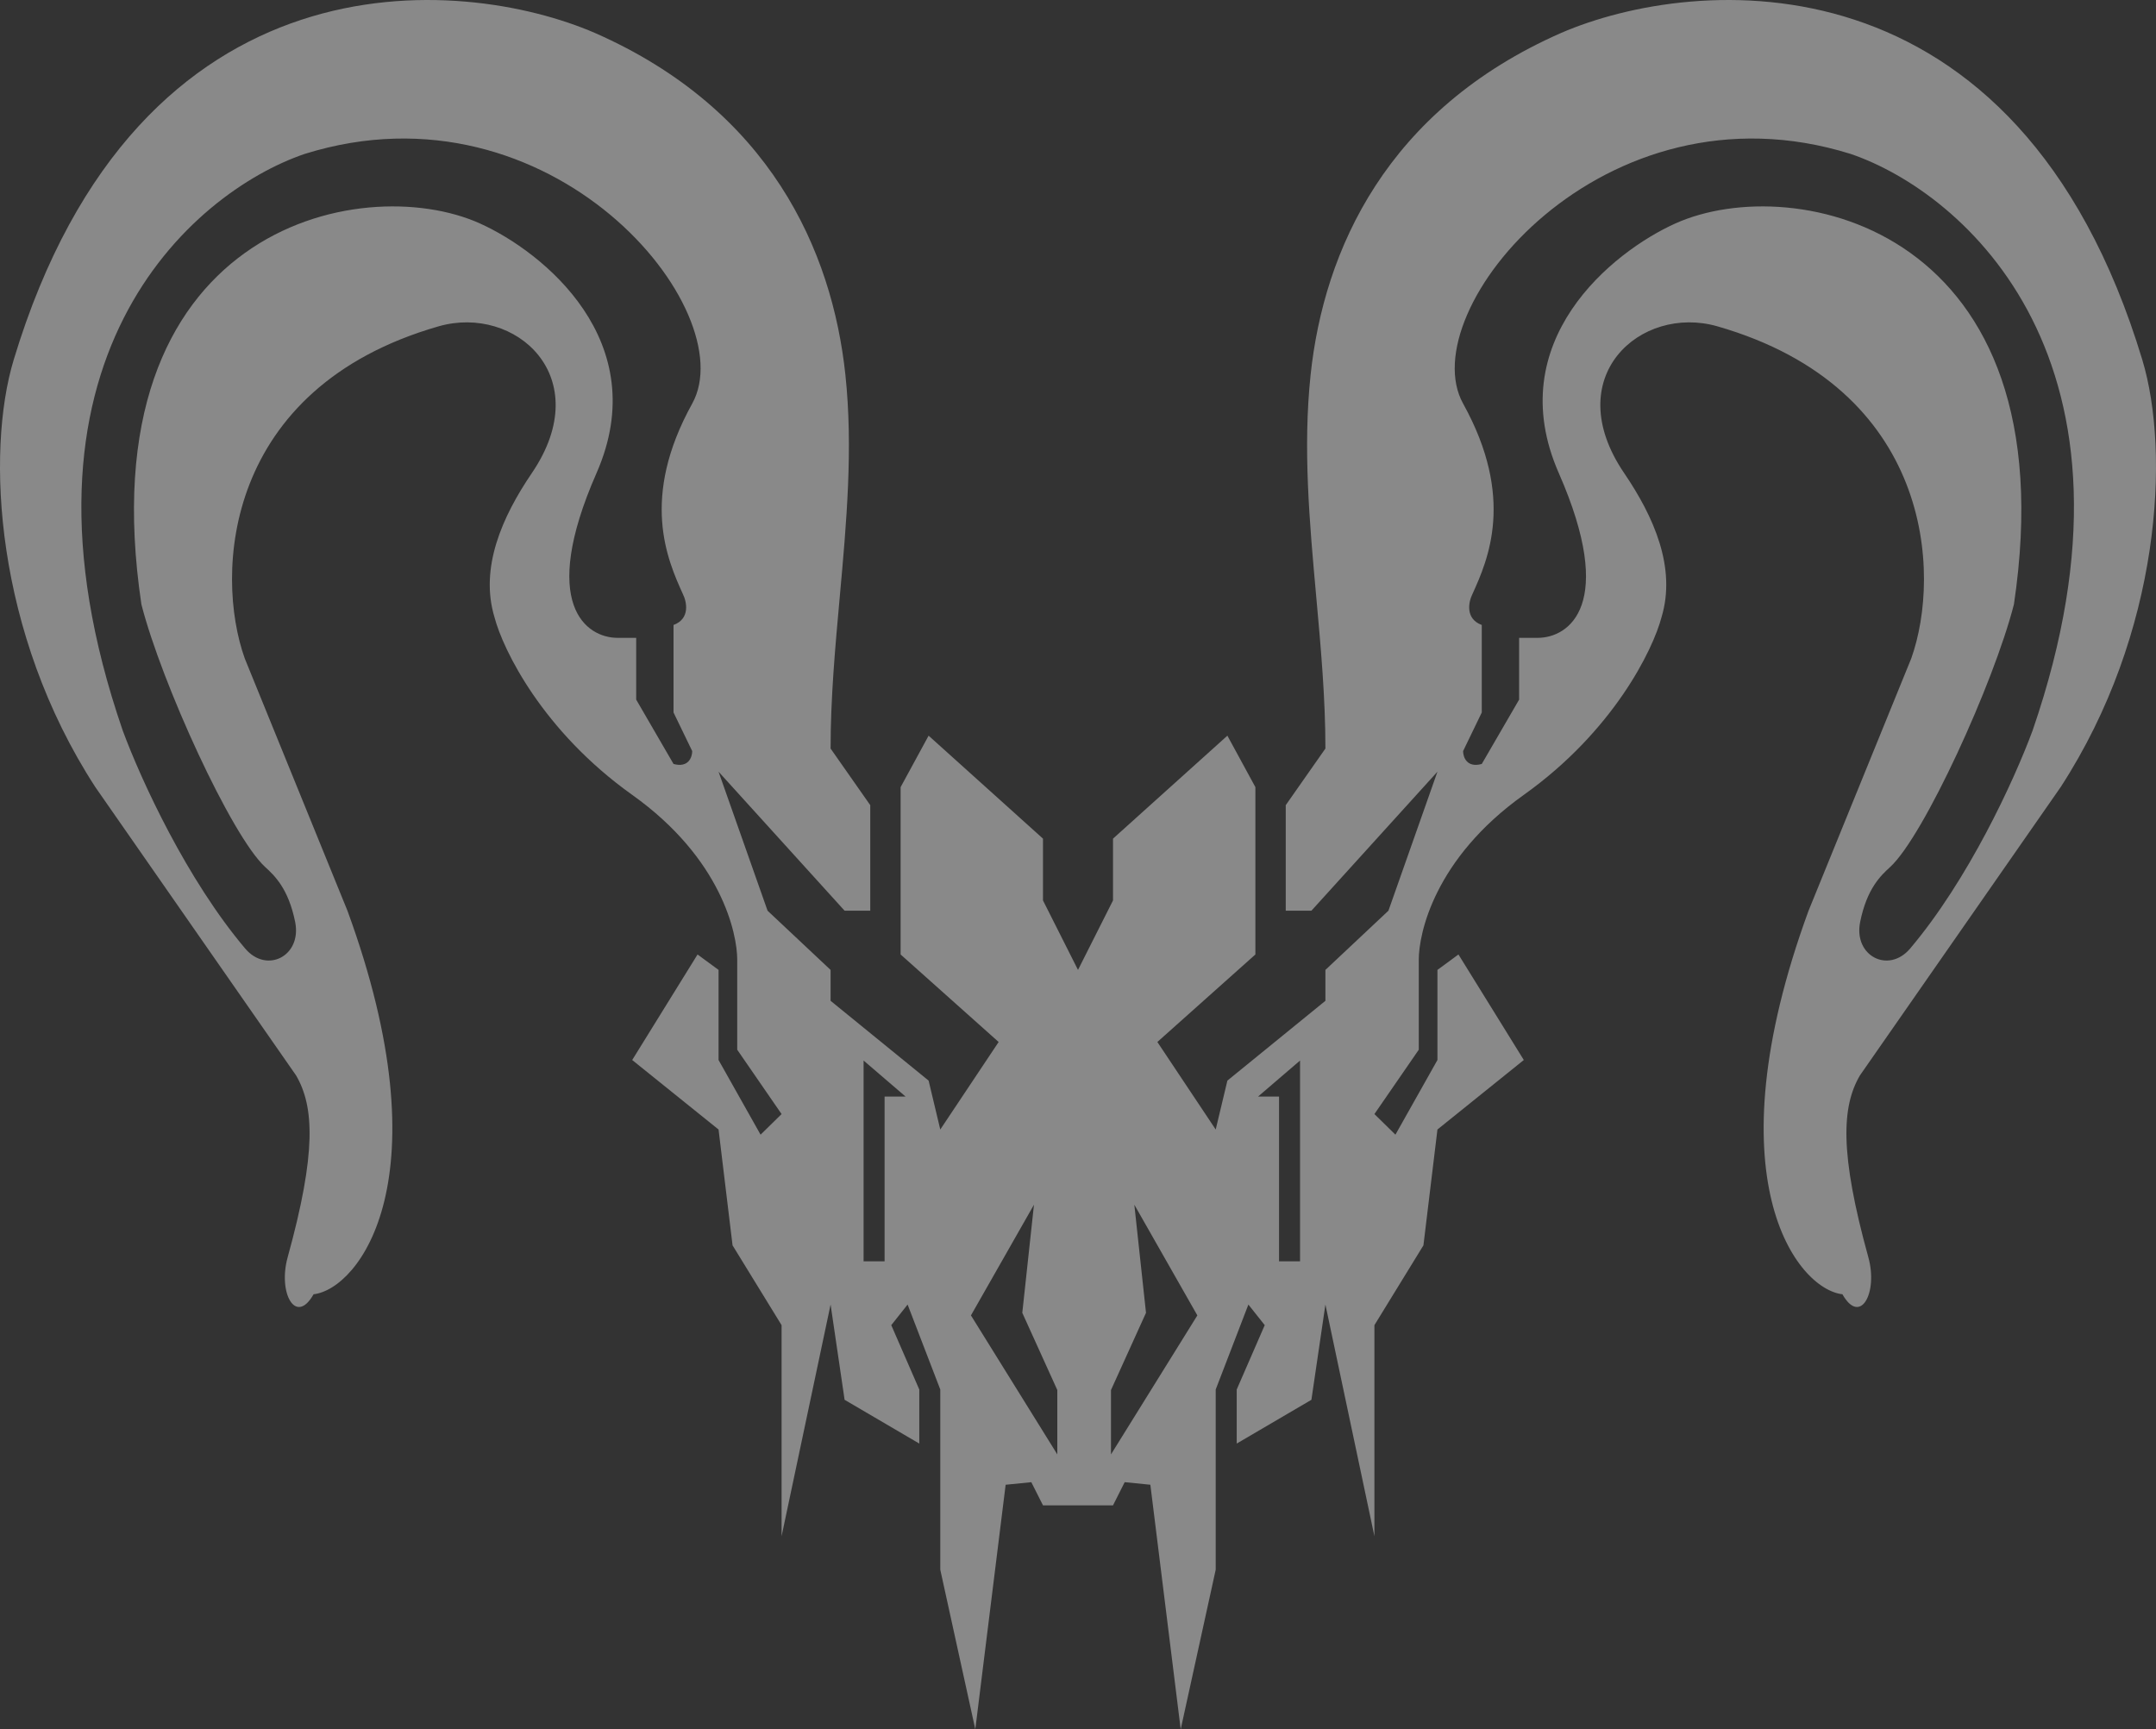 <svg width="187" height="150" viewBox="0 0 187 150" fill="none" xmlns="http://www.w3.org/2000/svg">
<rect x="0" y="0" width="187" height="150" fill="#333333" stroke="none"/>
<g style="mix-blend-mode:overlay" opacity="0.42">
<path fill-rule="evenodd" clip-rule="evenodd" d="M93.5 84.131L96.537 78.102V72.743L106.457 63.812L108.886 68.277V82.791L100.384 90.382L105.444 97.974L106.457 93.732L114.959 86.81V84.13L120.425 78.995L124.676 66.938L113.745 78.995H111.518V69.84L114.959 64.928C114.959 60.553 114.562 56.164 114.165 51.777C113.581 45.332 112.997 38.891 113.675 32.509C114.822 21.7 120.257 9.515 135.406 2.855C146.945 -2.132 174.978 -4.642 185.813 31.212C188.242 39.25 187.433 54.88 178.728 68.277L161.318 93.285C159.756 95.965 159.533 99.957 162.052 109.061C162.906 112.148 161.348 115.006 159.802 112.265C155.854 111.818 148.362 102.217 156.864 78.995L165.772 57.113C168.403 49.745 167.594 33.668 148.969 28.309C142.288 26.387 135.203 32.7 140.871 41.036C143.453 44.832 145.406 49.253 144.111 53.54C143.368 56.368 139.94 63.41 132.167 68.947C124.393 74.485 123.057 81.005 123.057 83.237V91.053L119.21 96.634L121.032 98.421L124.676 91.945V84.13L126.498 82.791L132.167 91.945L124.676 97.974L123.461 108.022L119.21 114.944V133.253L114.959 113.158L113.745 121.419L107.266 125.215V120.526L109.696 114.944L108.278 113.158L105.444 120.526V136.156L102.408 150L99.776 128.787L97.549 128.564L96.537 130.574H93.501L90.463 130.574L89.451 128.565L87.224 128.788L84.592 150L81.555 136.157V120.526L78.721 113.158L77.304 114.944L79.734 120.526V125.215L73.256 121.419L72.041 113.158L67.79 133.254V114.944L63.538 108.022L62.324 97.975L54.834 91.946L60.502 82.791L62.324 84.131V91.946L65.968 98.421L67.79 96.635L63.943 91.053V83.238C63.943 81.005 62.607 74.485 54.834 68.947C47.06 63.41 43.632 56.369 42.89 53.541C41.594 49.254 43.548 44.833 46.128 41.037C51.797 32.701 44.711 26.387 38.031 28.309C19.407 33.668 18.596 49.745 21.229 57.113L30.136 78.995C38.638 102.217 31.146 111.818 27.198 112.265C25.652 115.006 24.094 112.149 24.948 109.062C27.467 99.958 27.244 95.965 25.682 93.286L8.272 68.278C-0.433 54.88 -1.243 39.25 1.187 31.212C12.022 -4.642 40.055 -2.132 51.594 2.855C66.743 9.516 72.177 21.7 73.325 32.509C74.003 38.891 73.419 45.332 72.836 51.776C72.438 56.164 72.041 60.554 72.041 64.928L75.482 69.841V78.995H73.256L62.324 66.938L66.575 78.995L72.041 84.131V86.81L80.543 93.732L81.555 97.975L86.617 90.383L78.114 82.791V68.278L80.543 63.812L90.463 72.743V78.102L93.5 84.131ZM127.711 51.53C127.374 52.2 127.063 53.673 128.521 54.21V61.801L126.902 65.15C126.902 65.672 127.225 66.624 128.521 66.267L131.76 60.685V55.326H133.379C136.079 55.326 140.222 52.468 135.201 41.036C130.18 29.604 139.857 21.834 145.323 19.378C155.648 14.738 179.535 19.824 174.677 52.424C172.922 59.271 166.863 72.519 163.948 75.199L163.935 75.21C163.148 75.934 161.929 77.054 161.34 79.97C160.744 82.923 163.804 84.488 165.676 82.275C170.706 76.328 174.671 67.76 176.297 63.365C187.309 31.39 170.358 16.698 160.507 13.349C139.048 6.651 122.448 26.969 126.902 35.007C131.435 43.189 129.061 48.553 127.711 51.53ZM58.419 54.21C59.877 53.673 59.567 52.2 59.23 51.53C57.88 48.553 55.505 43.189 60.039 35.007C64.493 26.969 47.893 6.651 26.434 13.349C16.582 16.698 -0.369 31.39 10.644 63.365C12.27 67.76 16.234 76.328 21.265 82.275C23.136 84.488 26.196 82.923 25.6 79.97C25.012 77.054 23.792 75.934 23.005 75.21L22.993 75.199C20.078 72.519 14.018 59.271 12.264 52.424C7.405 19.824 31.293 14.738 41.617 19.378C47.083 21.834 56.76 29.604 51.739 41.036C46.719 52.468 50.862 55.326 53.561 55.326H55.18V60.685L58.419 66.267C59.715 66.624 60.039 65.672 60.039 65.15L58.419 61.801V54.21ZM78.547 95.118L74.903 91.992V109.409H76.725V95.118H78.547ZM112.759 91.992L109.115 95.118H110.937V109.409H112.759V91.992ZM89.681 104.496L88.668 113.874L91.705 120.573V126.155L84.215 114.098L89.681 104.496ZM98.386 104.496L99.398 113.874L96.361 120.573V126.155L103.852 114.098L98.386 104.496Z" fill="white"/>
</g>
</svg>

